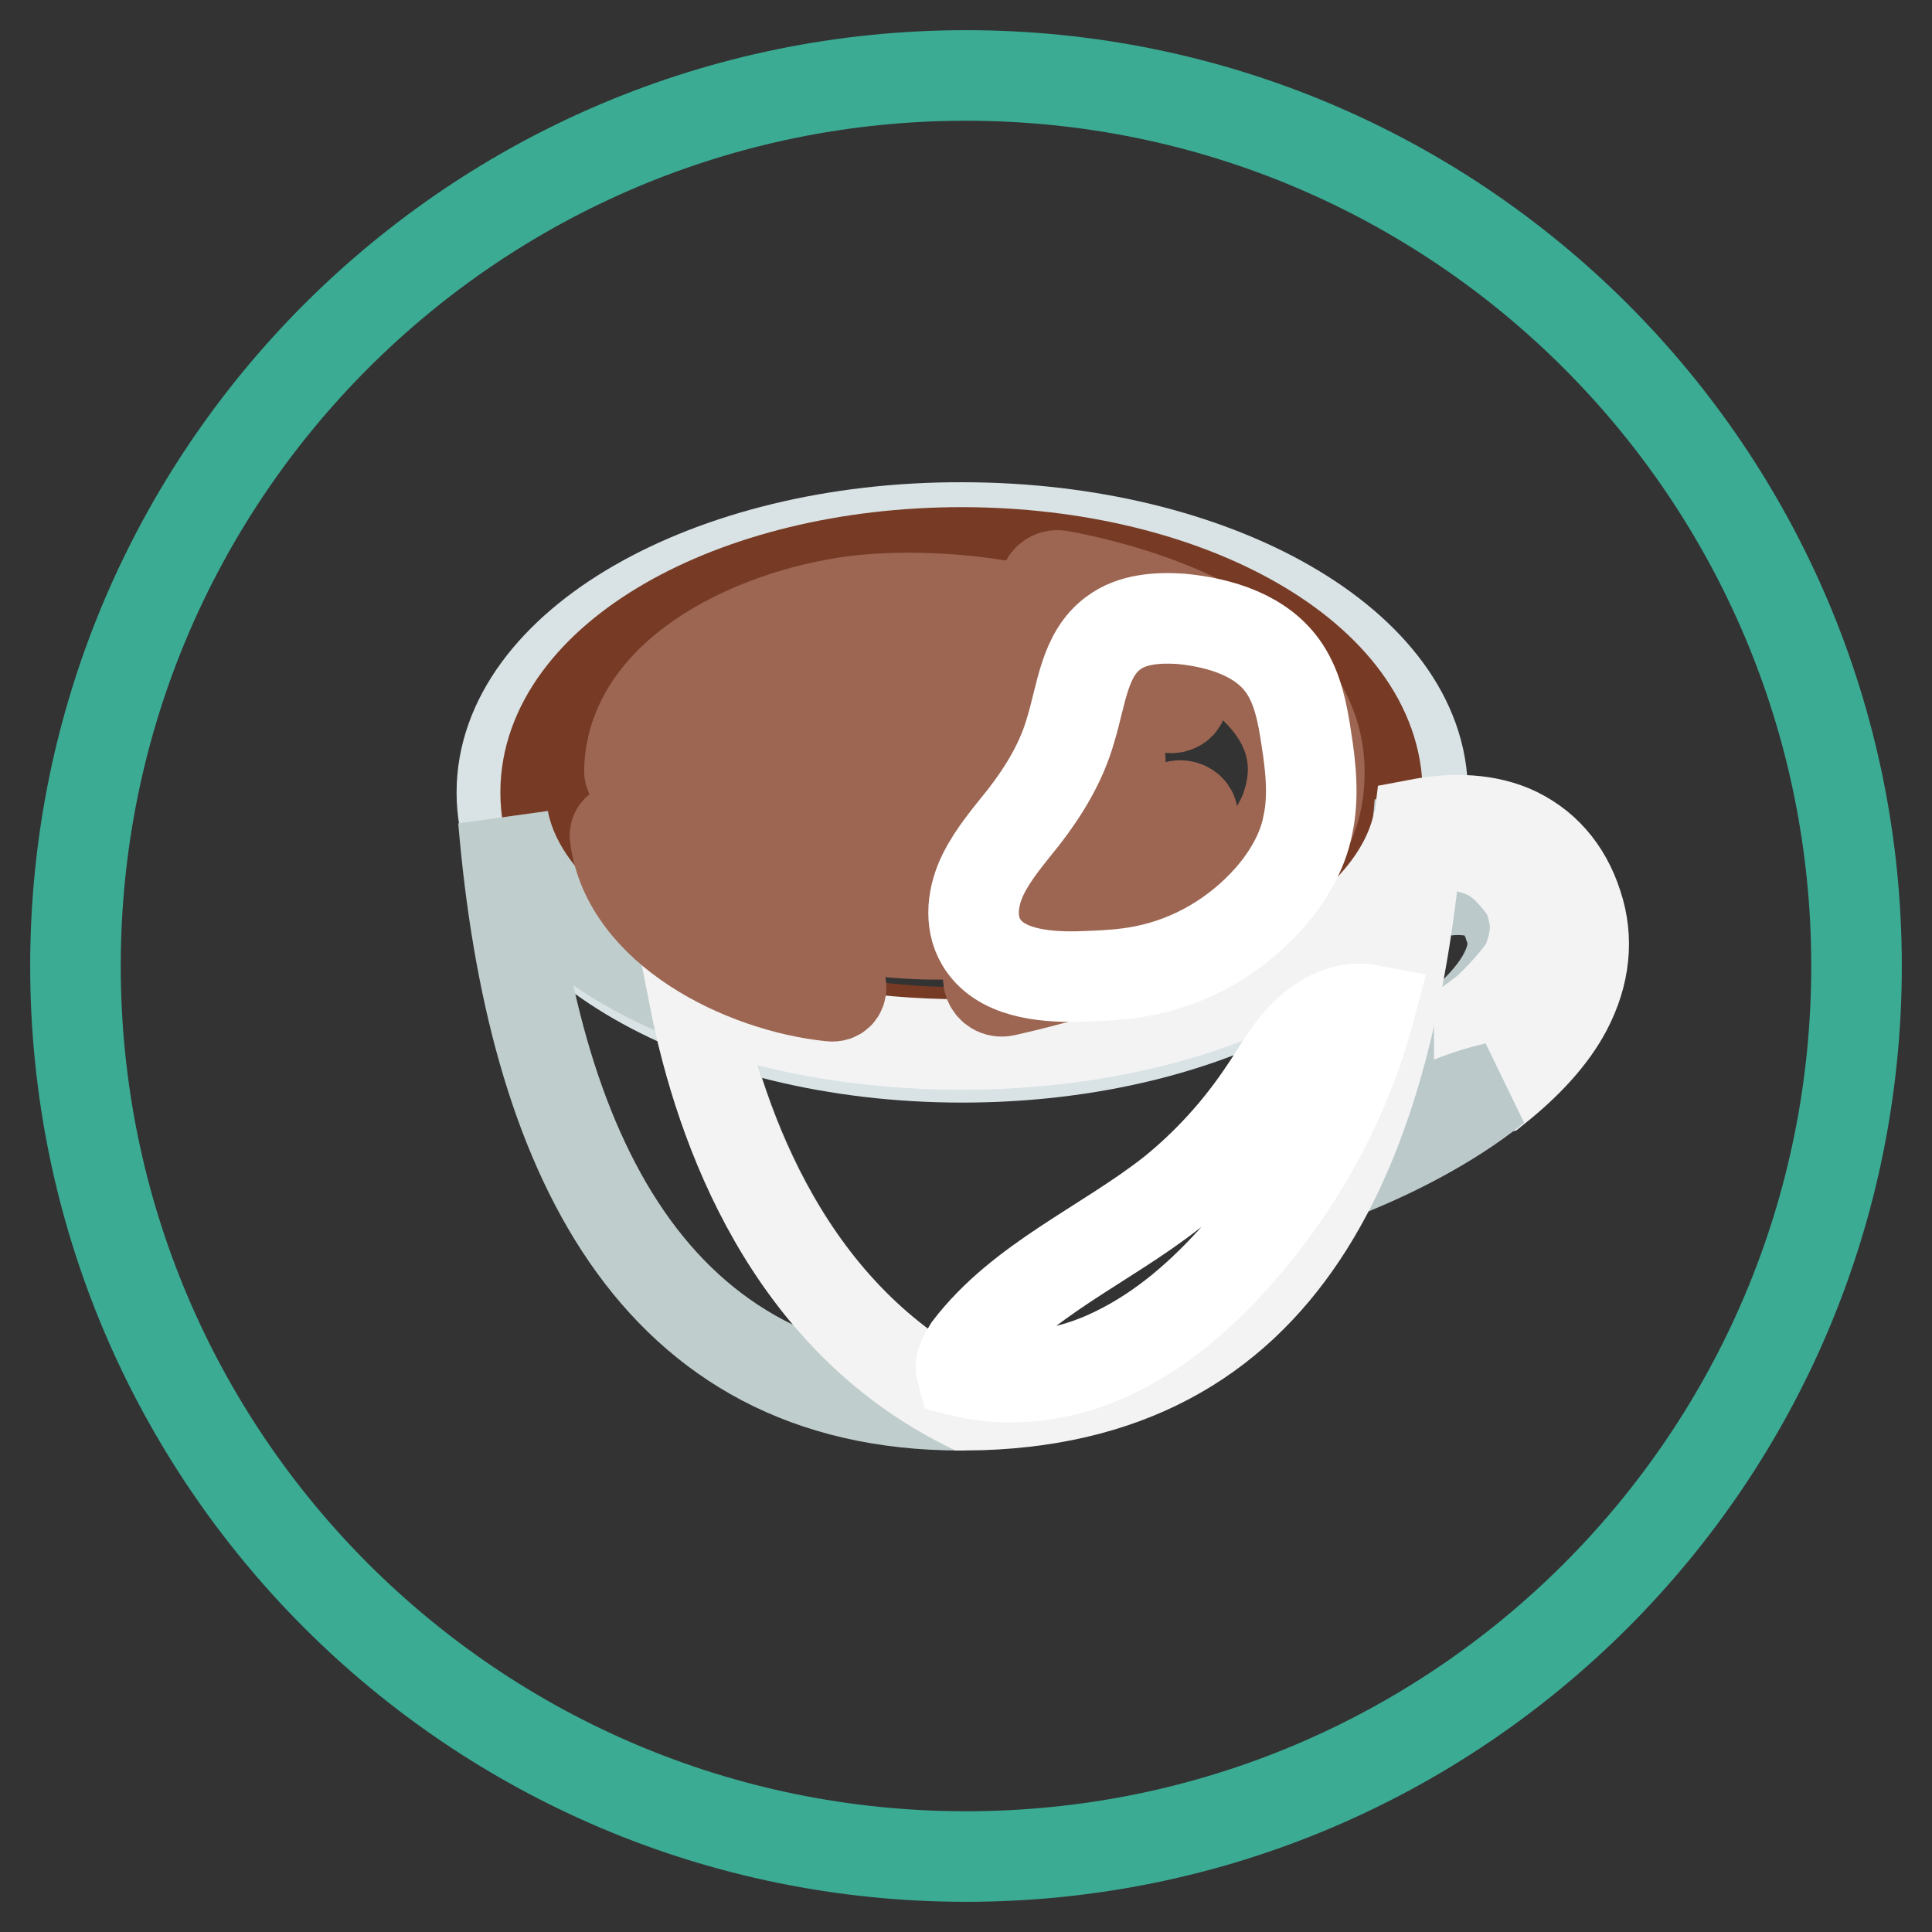 <?xml version="1.0" encoding="utf-8"?>
<!-- Svg Vector Icons : http://www.onlinewebfonts.com/icon -->
<!DOCTYPE svg PUBLIC "-//W3C//DTD SVG 1.1//EN" "http://www.w3.org/Graphics/SVG/1.1/DTD/svg11.dtd">
<svg version="1.1" xmlns="http://www.w3.org/2000/svg" xmlns:xlink="http://www.w3.org/1999/xlink" x="0px" y="0px" viewBox="0 0 256 256" enable-background="new 0 0 256 256" xml:space="preserve">
<rect x="0" y="0" width="256" height="256" fill="#333333" stroke="none"/>
<g> <path stroke-width="12" fill-opacity="0" stroke="#3bab94"  d="M10,128c0,65.2,52.8,118,118,118c65.2,0,118-52.8,118-118l0,0c0-65.2-52.8-118-118-118 C62.8,10,10,62.8,10,128L10,128z"/> <path stroke-width="12" fill-opacity="0" stroke="#d9e3e5"  d="M66.5,105c0,19.4,27.3,35.1,61,35.1c33.7,0,61-15.7,61-35.1c0-19.4-27.3-35.1-61-35.1 C93.8,69.8,66.5,85.6,66.5,105L66.5,105z"/> <path stroke-width="12" fill-opacity="0" stroke="#773b25"  d="M72.3,105c0,17.5,24.7,31.8,55.1,31.8s55.1-14.2,55.1-31.8s-24.7-31.8-55.1-31.8S72.3,87.4,72.3,105z"/> <path stroke-width="12" fill-opacity="0" stroke="#bbc9ca"  d="M194.9,112.3c3.2,0.8,4.8,2.5,6.9,5.1c0.8,1,1.5,3.5,1.6,4.9c0.1,1.8-0.5,3.7-1.1,5.3 c-0.7,1.5-4.3,5.4-5.6,6.4c-1.7,1.4-3.3,2.4-5,3.3c3.5-2.7,6.2-5.5,7.6-8.2c1.2-2.3,1.5-4.4,0.7-6.4c-0.9-2.9-2.4-3.7-3.4-4.2 c-2.8-1.2-6.9-0.4-9.7,0.6c0.3-2.4,0.6-4.9,0.8-7.4C190.2,111.6,192.6,111.6,194.9,112.3z"/> <path stroke-width="12" fill-opacity="0" stroke="#f3f3f3"  d="M184.5,149.5c-1.2-0.4-1.5-2-1.1-3.3c0.3-1.2,0.9-2.4,0.8-3.6c0-0.1-0.1-0.3-0.1-0.4 c2.8-1.6,5.4-3.2,7.6-4.8c1.7-0.8,3.3-2,5-3.3c1.3-1,4.9-4.9,5.6-6.4c0.7-1.6,1.2-3.6,1.1-5.3c-0.1-1.4-0.7-3.9-1.6-4.9 c-2-2.6-3.7-4.3-6.9-5.1c-2.3-0.7-4.7-0.7-7.2-0.6c0.1-0.8,0.2-1.8,0.3-2.6c3.7-0.7,8.2-0.9,12.3,0.8c4.2,1.8,7.2,5.2,8.7,9.9 c1.5,4.5,1,9.2-1.4,13.8c-2,3.8-5.3,7.3-9.3,10.5c-4,0.8-7.8,2.3-11.1,4.6C186.3,149.2,185.4,149.7,184.5,149.5L184.5,149.5z"/> <path stroke-width="12" fill-opacity="0" stroke="#bbc9ca"  d="M181.8,143.4c0.7-0.4,1.5-0.8,2.2-1.2c0,0.1,0.1,0.3,0.1,0.4c0.2,1.2-0.5,2.4-0.8,3.6 c-0.3,1.2-0.1,2.9,1.1,3.3c0.9,0.3,1.9-0.3,2.7-0.8c3.3-2.2,7.2-3.7,11.1-4.6c-6.1,4.9-13.9,8.9-21.5,11.8 C178.8,152.1,180.4,147.9,181.8,143.4L181.8,143.4z"/> <path stroke-width="12" fill-opacity="0" stroke="#bfcdcc"  d="M92,132.2c-13.8-5.4-23.4-13.8-25.3-23.6c3.7,43.9,19.7,77.6,60.6,77.6h0.6 C104.7,174.5,95.6,149.9,92,132.2z"/> <path stroke-width="12" fill-opacity="0" stroke="#f3f3f3"  d="M188,108.6c-3.2,16.7-29.1,29.8-60.6,29.8c-13.2,0-25.4-2.3-35.4-6.2c3.5,17.7,12.6,42.3,36,54 C170.4,185.9,184.4,152.2,188,108.6z"/> <path stroke-width="12" fill-opacity="0" stroke="#ffffff"  d="M127.4,181.7c-0.3-1.1,0.4-2.1,1-3.1c6.9-9,18-13.6,26.9-20.6c4.7-3.8,8.8-8.3,12.2-13.4 c1.8-2.6,3.3-5.5,5.5-7.6c2.2-2.2,5.4-3.8,8.5-3.2c-3.2,12-9.3,23.1-17.5,32.4c-4.6,5.2-9.9,9.9-16.3,13 C141.6,182.2,134.2,183.4,127.4,181.7L127.4,181.7z"/> <path stroke-width="12" fill-opacity="0" stroke="#9d6652"  d="M130.1,100c-3.6-0.9-8.5-1.5-11.1,1.5c-2,2.3-1.2,4.8,1.3,6.5c6.4,4.3,20.6,1.1,19.4-7.1 c-2.3-15.7-47.1-4-30.7,10.6c7.2,6.3,23.8,6.4,31.7,1.2c8.2-5.4,11.3-14.3,2.3-20.4c-15.2-10.5-55.3-5.1-50.8,16.4 c2.4,11.5,19.7,15,31.3,15.1c13.8,0.2,27.1-5,34.3-15.1c1-1.5-1.7-2.8-2.7-1.3c-9.5,13.5-29.8,16.4-46.4,11.7 c-9.8-2.9-17.7-10.2-11.9-19.1c4.6-7.1,14.6-9.8,23.6-10c7.5-0.2,23.9,1.7,25,10.1c1.3,10.7-13.5,14.2-23,13.5 c-4.9-0.4-12-2-13.5-6.8c-1.7-5.5,5.2-8.1,10-9.3c4.1-1,10.4-2,14.1,0.4c9.1,5.9-1.3,9.6-5.5,9.5c-1-0.1-2.1-0.3-3.2-0.4 c-8.2-3.2-1.4-6.8,4.7-4.3C131.3,103,132.1,100.5,130.1,100z"/> <path stroke-width="12" fill-opacity="0" stroke="#9d6652"  d="M156.4,91.9c-8.5-10.6-27.5-13.4-40.7-12.5c-12.8,0.9-32,8.5-32.3,22.7c0,1.7,2.7,1.7,2.8,0 c0.4-13.8,21.6-20.3,33.5-20.2c11.1,0.2,27.1,2.3,34.3,11.3C155,94.6,157.5,93.3,156.4,91.9z M81.5,110.9 c1.6,12.3,16.9,19.9,28.6,21.1c1.8,0.2,1.8-2.4,0-2.6c-9.9-1-24.5-7.9-25.8-18.5C84.1,109.3,81.3,109.2,81.5,110.9z"/> <path stroke-width="12" fill-opacity="0" stroke="#9d6652"  d="M133.2,131.3c14.5-3.3,39.9-11,41.5-26.8c1.9-16.9-18.7-25.3-34.1-28.2c-2.2-0.5-3.3,2.6-0.9,3.1 c13.8,2.7,36,11.1,30.9,27.1c-3.8,12.5-26,18.9-38.5,21.7C130,128.7,131,131.8,133.2,131.3z"/> <path stroke-width="12" fill-opacity="0" stroke="#ffffff"  d="M173.1,97.9c0.6,3.8,1,7.7,0.2,11.4c-0.7,3.7-2.8,7.1-5.2,9.8c-4.3,4.8-10,8.2-16.4,9.5 c-2.9,0.6-5.9,0.7-8.8,0.8c-4.8,0.1-10.5-0.5-12.9-4.6c-1.6-2.7-1.1-6.2,0.3-9c1.4-2.8,3.5-5.2,5.4-7.6c2.7-3.5,5-7.3,6.2-11.6 c1.4-4.6,1.8-9.9,5.6-12.7c2.5-1.9,5.9-2.1,9-1.9c5.2,0.5,10.8,2.2,13.7,6.6C172,91.3,172.6,94.6,173.1,97.9L173.1,97.9z"/></g>
</svg>